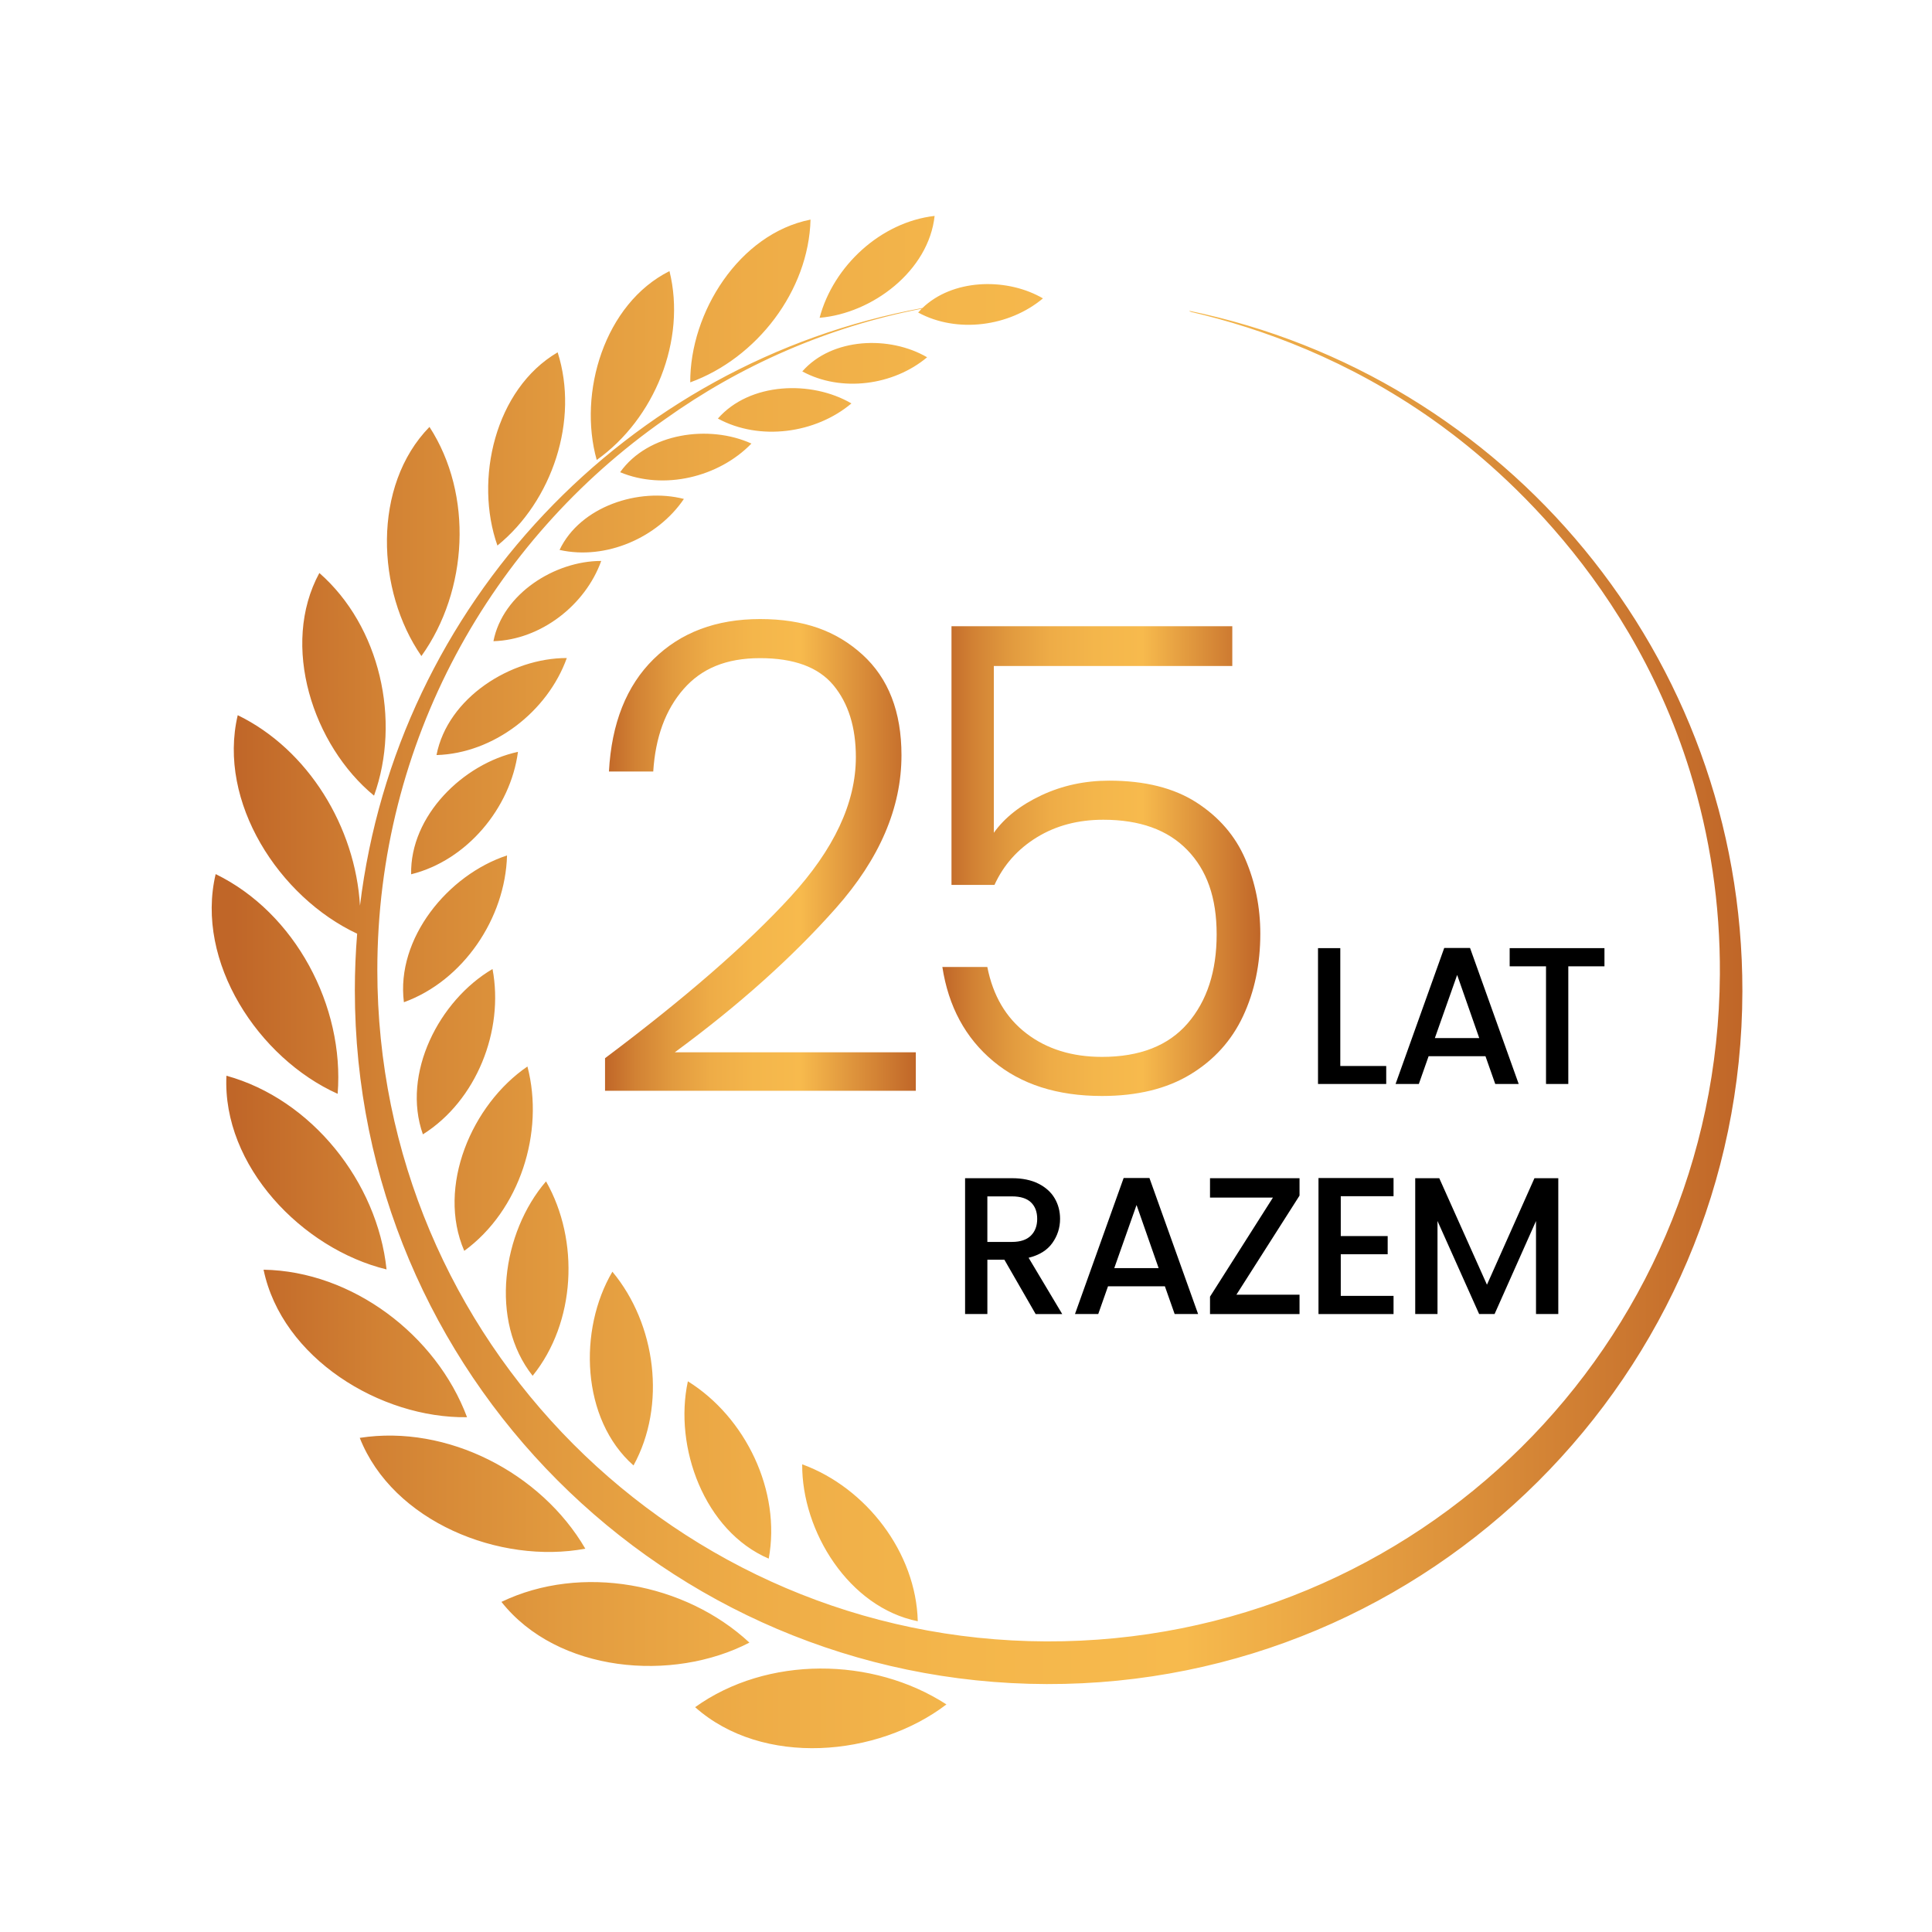 <?xml version="1.0" encoding="UTF-8"?>
<svg id="Layer_1" xmlns="http://www.w3.org/2000/svg" version="1.1" xmlns:xlink="http://www.w3.org/1999/xlink" viewBox="0 0 2000 2000">
  <!-- Generator: Adobe Illustrator 29.5.1, SVG Export Plug-In . SVG Version: 2.1.0 Build 141)  -->
  <defs>
    <style>
      .st0 {
        fill: url(#linear-gradient2);
      }

      .st1 {
        fill: url(#linear-gradient1);
      }

      .st2 {
        fill: url(#linear-gradient);
        fill-rule: evenodd;
      }
    </style>
    <linearGradient id="linear-gradient" x1="242" y1="1016.62" x2="1803.7" y2="1016.62" gradientUnits="userSpaceOnUse">
      <stop offset="0" stop-color="#c06628"/>
      <stop offset=".1" stop-color="#d28234"/>
      <stop offset=".22" stop-color="#e29b3f"/>
      <stop offset=".34" stop-color="#eeac47"/>
      <stop offset=".48" stop-color="#f4b64b"/>
      <stop offset=".63" stop-color="#f7ba4d"/>
      <stop offset="1" stop-color="#c06628"/>
    </linearGradient>
    <linearGradient id="linear-gradient1" x1="626.32" y1="885" x2="948.03" y2="885" xlink:href="#linear-gradient"/>
    <linearGradient id="linear-gradient2" x1="975.54" y1="891.41" x2="1304.67" y2="891.41" xlink:href="#linear-gradient"/>
  </defs>
  <path class="st2" d="M1076.41,307.07c1.09.58,2.18,1.18,3.24,1.81-34.79,29.25-88.96,36.51-129.2,14.63,1.2-1.36,2.44-2.67,3.72-3.94-97.71,19.01-188,58.81-266.06,114.63-179.83,125.6-297.5,334.08-297.5,570.07,0,382.99,309.85,693.63,692.56,694.9,383.7,1.27,694.73-306.57,697.24-690.26.48-73.27-10.39-143.94-30.95-210.35-66.7-215.46-220.8-332.1-266.53-364.36-87.17-61.47-175.87-94.05-249.84-111.26-.81-.19-1.53-.61-2.09-1.22h0c327.18,67.3,573.16,357.15,572.71,704.38-.51,396.29-323.89,718.32-720.18,717.24-395.72-1.08-716.19-322.21-716.19-718.18,0-19.74.82-39.27,2.39-58.6-80.61-37.72-144.85-136.21-123.62-226.21,73.25,35.68,121.77,116.05,126.55,197.17,37.98-312.11,276.15-562.42,582.25-618.67,30.89-29.72,84.53-31.46,121.43-11.81,3.03-.05,6.1-.07,9.19-.07M830.54,384.48h0c40.24,21.88,94.4,14.61,129.2-14.63-38.73-22.62-98.41-20.51-129.2,14.63h0ZM743.16,433.29h0c43.04,23.39,100.98,15.63,138.23-15.66-41.43-24.21-105.29-21.94-138.23,15.66h0ZM641.97,488.83h0c45.21,18.89,102.06,5.26,135.91-29.66-43.68-19.87-106.97-11.11-135.91,29.66h0ZM579.26,569.28h0c47.8,10.77,101.44-12.53,128.71-52.78-46.46-12-107.27,7.61-128.71,52.78h0ZM510.8,663.76h0c48.96-1.42,95.14-37.29,111.58-83.07-47.99-.08-102.03,34-111.58,83.07h0ZM451.86,781.64h0c59.21-1.72,115.03-45.09,134.9-100.45-58.01-.1-123.36,41.11-134.9,100.45h0ZM425.61,905.05h0c57.51-14.23,102.88-68.42,110.59-126.73-56.72,12.18-111.86,66.29-110.59,126.73h0ZM418.12,1037.51h0c61.5-22.28,105.04-87.05,106.75-151.96-60.88,19.95-115.14,85.75-106.75,151.96h0ZM437.78,1174.28h0c55.37-34.81,84.18-107.35,72.08-171.15-55.25,32.41-94.33,108.23-72.08,171.15h0ZM480.6,1294.89h0c57.42-41.86,83.26-122.63,65.4-190.86-57.48,39.23-94.2,124.32-65.4,190.86h0ZM551.38,1424.22h0c44.65-55.26,48.75-139.97,13.87-201.27-45.39,52.75-58.88,144.43-13.87,201.27h0ZM655.81,1517.03h0c34.21-62.28,23.29-146.36-21.87-200.56-35.36,59.93-32.46,152.55,21.87,200.56h0ZM795.78,1613.49h0c12.94-69.86-23.81-146.28-83.69-183.57-14.76,68,17.03,155.03,83.69,183.57h0ZM950.07,1678.3h0c-1.71-71.04-53.4-138.27-119.64-162.45-.48,69.59,48.54,148.23,119.64,162.45h0ZM839.06,227.32h0c-73.86,14.65-124.9,96.23-124.52,168.49,68.84-24.99,122.62-94.72,124.52-168.49h0ZM693.04,280.66h0c-67.31,33.73-94.88,125.93-75.32,195.49,59.73-42.37,93.07-123.87,75.32-195.49h0ZM577.28,364.73h0c-64.97,38.07-86.42,131.89-62.35,200.02,56.84-46.2,84.76-129.72,62.35-200.02h0ZM444.59,441.95h0c-59.6,61.01-55.02,169.93-8.35,237.19,48.3-67.47,53.85-167.06,8.35-237.19h0ZM330.59,593.16h0c-40.72,74.95-6.62,178.49,56.61,230.5,28.08-78.09,6.28-175.42-56.61-230.5h0ZM223.25,904.86h0c-21.48,91,44.43,190.68,126.28,227.46,7.2-90.68-43.9-187.34-126.28-227.46h0ZM967.51,223.51h0c-55.65,6.39-104.79,51.71-119.07,105.47,54.67-4.57,112.94-48.62,119.07-105.47h0ZM234.4,1113.59h0c-4.46,93.39,78.56,179.33,165.76,200.52-9.51-90.45-77.43-176.14-165.76-200.52h0ZM272.84,1314.39h0c19.03,91.54,120.9,154,210.63,152.7-31.82-85.2-119.01-151.18-210.63-152.7h0ZM372.42,1488.47h0c34.3,86.98,145.29,131.22,233.49,114.72-45.82-78.57-142.95-128.79-233.49-114.72h0ZM519.08,1658.27h0c58.03,73.31,177.08,83.5,256.71,42.15-66.62-61.92-174.13-81.84-256.71-42.15h0ZM719.59,1767.26h0c69.83,62.17,188.85,51.64,260.15-2.85-76.33-49.48-185.67-50.52-260.15,2.85h0Z"/>
  <g>
    <path class="st1" d="M818.2,928.5c45.19-49.24,67.78-97.46,67.78-144.67,0-31.03-7.76-55.86-23.27-74.53-15.51-18.65-40.8-27.99-75.87-27.99s-60.59,10.69-79.25,32.04c-18.66,21.36-29.12,49.8-31.36,85.32h-45.86c2.7-49.91,18.09-88.69,46.2-116.34,28.09-27.65,64.85-41.48,110.27-41.48s78.91,12.26,105.89,36.76c26.98,24.51,40.47,59.25,40.47,104.2,0,54.41-22.59,107.13-67.78,158.16-45.19,51.04-100.83,100.83-166.92,149.39h249.54v39.79h-321.71v-33.72c82.72-62.05,146.69-117.69,191.88-166.92Z"/>
    <path class="st0" d="M1275.67,689.42h-246.85v172.66c11.23-15.73,27.65-28.66,49.23-38.78,21.58-10.12,44.96-15.17,70.14-15.17,36.86,0,66.99,7.53,90.38,22.59,23.37,15.07,40.23,34.63,50.58,58.68,10.34,24.06,15.51,49.8,15.51,77.22,0,31.48-5.96,59.92-17.87,85.32-11.92,25.41-30.13,45.52-54.63,60.36-24.51,14.84-54.97,22.26-91.39,22.26-46.32,0-83.86-12.02-112.63-36.08-28.78-24.05-46.32-56.54-52.61-97.46h46.54c5.84,29.68,19.33,52.61,40.47,68.79,21.13,16.19,47.21,24.28,78.23,24.28,39.12,0,68.68-11.57,88.69-34.73,20-23.15,30.01-53.84,30.01-92.06s-10.12-66.43-30.35-87.34c-20.23-20.91-49.23-31.36-87-31.36-26.08,0-49.01,6.07-68.79,18.21-19.79,12.14-34.4,28.56-43.84,49.23h-44.51v-267.75h290.68v41.14Z"/>
  </g>
  <g>
    <path d="M1387.46,1103.52h47.55v18.61h-70.61v-140.62h23.07v122.01Z"/>
    <path d="M1537.77,1093.4h-58.88l-10.12,28.73h-24.08l50.38-140.82h26.71l50.38,140.82h-24.28l-10.12-28.73ZM1531.3,1074.59l-22.86-65.35-23.07,65.35h45.93Z"/>
    <path d="M1660.93,981.51v18.82h-37.43v121.8h-23.07v-121.8h-37.63v-18.82h98.13Z"/>
  </g>
  <g>
    <path d="M1072.09,1360.29l-32.37-56.25h-17.6v56.25h-23.07v-140.62h48.56c10.79,0,19.93,1.89,27.42,5.67,7.49,3.78,13.08,8.84,16.79,15.18,3.71,6.34,5.56,13.42,5.56,21.24,0,9.17-2.66,17.5-7.99,24.99-5.33,7.49-13.52,12.58-24.58,15.28l34.8,58.27h-27.52ZM1022.11,1285.63h25.49c8.63,0,15.14-2.16,19.52-6.47,4.38-4.32,6.58-10.12,6.58-17.4s-2.16-12.98-6.47-17.1c-4.32-4.11-10.86-6.17-19.63-6.17h-25.49v47.14Z"/>
    <path d="M1205.89,1331.56h-58.88l-10.12,28.73h-24.08l50.38-140.82h26.71l50.38,140.82h-24.28l-10.12-28.73ZM1199.41,1312.75l-22.86-65.35-23.07,65.35h45.93Z"/>
    <path d="M1279.92,1340.27h65.35v20.03h-92.67v-18.01l65.15-102.58h-65.15v-20.03h92.67v18.01l-65.35,102.58Z"/>
    <path d="M1387.96,1238.29v41.28h48.56v18.82h-48.56v43.1h54.63v18.82h-77.69v-140.82h77.69v18.82h-54.63Z"/>
    <path d="M1613.14,1219.67v140.62h-23.07v-96.31l-42.89,96.31h-15.98l-43.1-96.31v96.31h-23.07v-140.62h24.89l49.37,110.27,49.17-110.27h24.68Z"/>
  </g>
</svg>